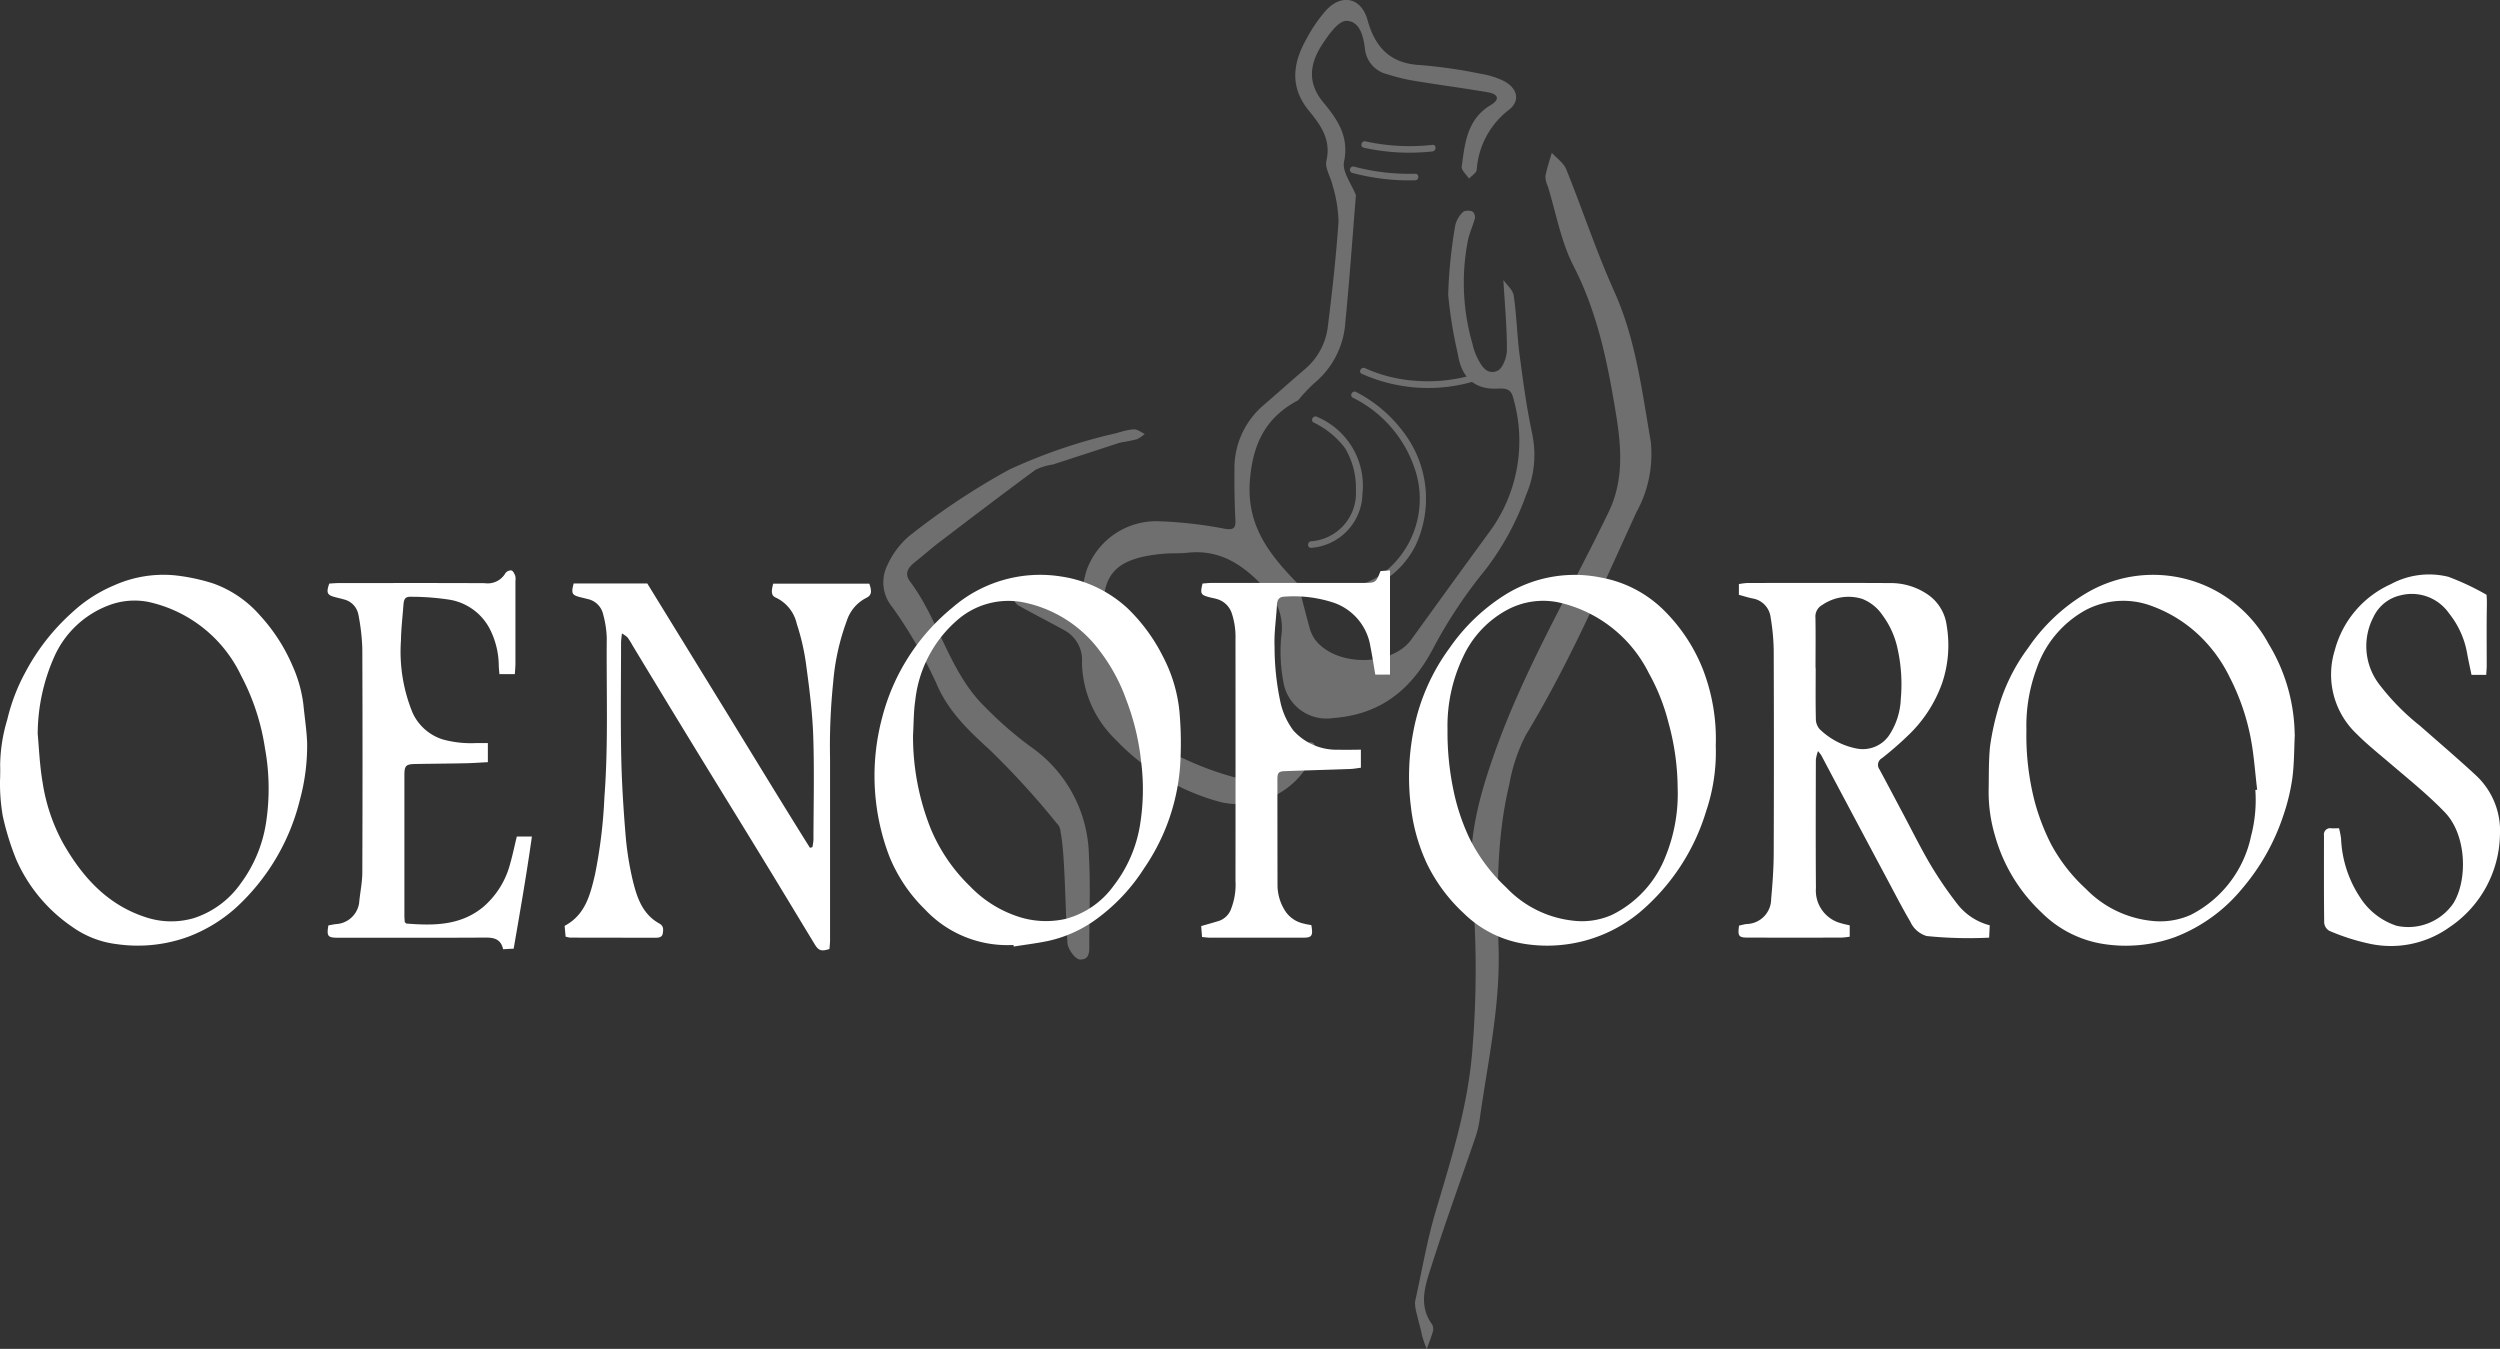 <svg xmlns="http://www.w3.org/2000/svg" width="210.79" height="113.729" viewBox="0 0 210.79 113.729">
  <rect x="0" y="0" width="210.79" height="113.729" fill="#333333" stroke="none"/>
  <g id="Groupe_1127" data-name="Groupe 1127" transform="translate(24 -166.767)">
    <g id="Groupe_1069" data-name="Groupe 1069" transform="translate(50.474 166.767)" opacity="0.296">
      <path id="Tracé_8536" data-name="Tracé 8536" d="M786.974,158.539c.575-2.564,1.009-5.173,1.758-7.69,1.36-4.565,2.778-9.064,3.106-13.9a82.6,82.6,0,0,0-.063-13.67c-.372-3.821.645-7.454,1.909-11.028,2.509-7.107,6.371-13.574,9.624-20.324,1.293-2.682,1.065-5.508.615-8.253-.7-4.278-1.544-8.526-3.581-12.483-1.065-2.067-1.47-4.469-2.17-6.724a1.945,1.945,0,0,1-.2-.855c.125-.667.35-1.312.538-1.964.416.461,1,.851,1.216,1.389,1.382,3.419,2.535,6.934,4.046,10.291,1.82,4.042,2.329,8.353,3.077,12.627a10.123,10.123,0,0,1-1.2,5.987c-2.914,6.367-5.7,12.8-9.337,18.813a14.545,14.545,0,0,0-1.378,4.112c-1.1,4.561-1.043,9.222-.91,13.865.14,4.912-.932,9.668-1.606,14.477a8.13,8.13,0,0,1-.368,1.5c-1.212,3.548-2.5,7.071-3.637,10.645-.523,1.647-1.227,3.39.011,5.088a.862.862,0,0,1,.044.641c-.136.479-.332.94-.5,1.408a7.124,7.124,0,0,1-.424-1.234c-.084-.464-.2-.759-.405-1.665a3.725,3.725,0,0,1-.166-1.046Z" transform="translate(-742.142 -48.764)" fill="#fff"/>
      <path id="Tracé_8537" data-name="Tracé 8537" d="M719.044,126.014a7.106,7.106,0,0,1-.17-.766,4.717,4.717,0,0,1,1.4-.328c.3,0,.6.247.9.387a2.487,2.487,0,0,1-.641.446,13.857,13.857,0,0,1-1.463.284Z" transform="translate(-699.135 -88.721)" fill="#fff"/>
      <g id="Groupe_1050" data-name="Groupe 1050" transform="translate(10.878 0)">
        <path id="Tracé_8538" data-name="Tracé 8538" d="M807.15,90.665a.266.266,0,0,1,.018.026V90.65Z" transform="translate(-765.765 -67.078)" fill="#fff"/>
        <path id="Tracé_8539" data-name="Tracé 8539" d="M738.7,63.387c-.49-2.222-.792-4.488-1.091-6.746-.221-1.673-.254-3.371-.5-5.044-.07-.468-.56-.877-.873-1.312.114,1.96.3,3.92.3,5.884,0,.615-.354,1.581-.81,1.776-.928.4-1.4-.508-1.757-1.245a5.609,5.609,0,0,1-.343-1.046,18.533,18.533,0,0,1-.376-8.721c.133-.641.431-1.245.593-1.883a.623.623,0,0,0-.229-.553c-.24-.077-.637-.092-.774.052a2.234,2.234,0,0,0-.656,1.109,40.627,40.627,0,0,0-.6,5.873,37.294,37.294,0,0,0,.814,4.993c.3,1.968,1.382,3.025,3.39,2.918.873-.044,1.135.14,1.323.951A12.928,12.928,0,0,1,735.08,71.5c-2.218,3.025-4.41,6.065-6.606,9.1-1.68,2.325-6.481,2.3-8.161-.063a3.211,3.211,0,0,1-.435-.995c-.332-1.2-.634-2.413-.947-3.622l.018.018c-2.384-2.447-4.4-4.893-4.082-8.784.254-3.125,1.363-5.306,4.075-6.735l-.015.018a13.869,13.869,0,0,1,1.345-1.437,7.255,7.255,0,0,0,2.638-5.14c.354-3.563.6-7.137.892-10.707l.011.011c-.365-.958-1.187-2.012-1.01-2.859.446-2.126-.578-3.589-1.739-4.985-1.452-1.75-1.113-3.4-.011-5.033.5-.752,1.282-1.85,1.938-1.85,1.142,0,1.452,1.319,1.57,2.336a2.459,2.459,0,0,0,1.916,2.17,15.743,15.743,0,0,0,2.362.567c2.034.335,4.079.6,6.109.951.8.14,1.072.567.214,1.08-1.986,1.183-2.174,3.217-2.439,5.188-.04.3.4.671.615,1.01.225-.247.623-.479.652-.748a6.972,6.972,0,0,1,2.723-5.063c1.006-.792.682-1.875-.516-2.461a7.092,7.092,0,0,0-1.9-.575,41.7,41.7,0,0,0-5.026-.726c-2.546-.122-3.839-1.459-4.488-3.8-.519-1.879-2.156-2.255-3.482-.836a12.36,12.36,0,0,0-1.632,2.362c-1.179,2.067-1.489,4.1.184,6.138.969,1.183,1.879,2.421,1.463,4.2-.147.626.38,1.4.531,2.115a11.434,11.434,0,0,1,.49,3.007c-.2,2.937-.531,5.869-.892,8.791a5.57,5.57,0,0,1-1.92,3.64c-1.175,1.006-2.329,2.041-3.5,3.051a6.959,6.959,0,0,0-2.461,5.472c-.015,1.4.007,2.8.077,4.2.037.726-.169.866-.881.755a35.82,35.82,0,0,0-5.472-.63,6.231,6.231,0,0,0-6.2,4.156,9.239,9.239,0,0,0-.4,2.587c-.118,1.415-.092,1.4-1.334.836-1.2-.545-2.428-1.046-3.67-1.489-.21-.074-.56.251-.847.391.166.206.291.49.5.608,1.275.715,2.579,1.378,3.862,2.085a2.846,2.846,0,0,1,1.507,2.727,9.252,9.252,0,0,0,2.874,6.544,18.913,18.913,0,0,0,8.828,5.232,6.828,6.828,0,0,0,7.852-4.127c.236-.682.026-1.142-.674-.811a11.013,11.013,0,0,0-2.723,1.758,3.462,3.462,0,0,1-3.419,1.054,26,26,0,0,1-4.123-1.529,6.628,6.628,0,0,1-2.476-1.791c-2.071-2.778-3.791-5.726-4.215-9.3-.512-4.3.63-5.818,4.989-6.2.66-.059,1.334-.007,1.99-.081,2.893-.321,4.9,1.19,6.691,3.172a4.581,4.581,0,0,1,1.212,3.847,13.784,13.784,0,0,0,.188,3.946,3.679,3.679,0,0,0,4.186,2.973c4-.3,6.6-2.391,8.43-5.873a39.905,39.905,0,0,1,4.385-6.606,23.037,23.037,0,0,0,3.467-6.371,8.479,8.479,0,0,0,.523-4.982Z" transform="translate(-694.83 -26.676)" fill="#fff"/>
      </g>
      <path id="Tracé_8540" data-name="Tracé 8540" d="M669.714,146.448c.991,2.458,2.719,4.079,4.584,5.785a68.471,68.471,0,0,1,5.637,6.179,1.077,1.077,0,0,1,.32.741c.38,1.776.394,6.695.586,9.44.1.512.656,1.271,1.032,1.3.932.059.8-.862.8-1.492.018-2.436.107-4.875-.029-7.3a11.421,11.421,0,0,0-4.959-9.182,31.709,31.709,0,0,1-3.8-3.316c-3.029-2.959-3.839-7.255-6.308-10.56-.542-.722-.151-1.22.42-1.673.693-.549,1.352-1.138,2.056-1.673,2.69-2.049,5.379-4.1,8.1-6.1a5.236,5.236,0,0,1,1.459-.442c1.879-.608,3.828-1.242,5.7-1.857l.372-.94a45.285,45.285,0,0,0-9.775,3.239,59.691,59.691,0,0,0-8.452,5.619,7.148,7.148,0,0,0-1.813,2.447,3.25,3.25,0,0,0,.424,3.519,38.421,38.421,0,0,1,3.64,6.275Z" transform="translate(-665.306 -88.993)" fill="#fff"/>
      <path id="Tracé_8541" data-name="Tracé 8541" d="M774.921,59.551a17.872,17.872,0,0,0,5.788.313c.35-.037.354-.593,0-.553a17.376,17.376,0,0,1-5.641-.295c-.346-.077-.494.457-.147.534Z" transform="translate(-734.408 -47.096)" fill="#fff"/>
      <path id="Tracé_8542" data-name="Tracé 8542" d="M772.3,65.306a18.356,18.356,0,0,0,5.3.623c.354-.011.357-.564,0-.553a17.864,17.864,0,0,1-5.151-.6.277.277,0,0,0-.148.534Z" transform="translate(-732.752 -50.728)" fill="#fff"/>
      <path id="Tracé_8543" data-name="Tracé 8543" d="M774.571,111.353a13.658,13.658,0,0,0,9.668.571c.339-.1.2-.637-.147-.534a13.387,13.387,0,0,1-4.845.56,12.286,12.286,0,0,1-4.4-1.072c-.32-.155-.6.321-.28.479h0Z" transform="translate(-734.22 -79.834)" fill="#fff"/>
      <path id="Tracé_8544" data-name="Tracé 8544" d="M763,122.488a7.217,7.217,0,0,1,2.627,2.144,6.493,6.493,0,0,1,.928,3.537,4.077,4.077,0,0,1-3.766,4.329c-.354.022-.358.575,0,.553a4.663,4.663,0,0,0,4.318-4.536,6.3,6.3,0,0,0-3.832-6.507c-.313-.169-.593.309-.28.479h0Z" transform="translate(-726.705 -86.86)" fill="#fff"/>
      <path id="Tracé_8545" data-name="Tracé 8545" d="M768.171,116.8a10.323,10.323,0,0,1,5.431,6.695,7.9,7.9,0,0,1-3,8.2,6.687,6.687,0,0,1-4.757,1.1c-.346-.055-.5.475-.147.534a7.5,7.5,0,0,0,7.767-4.071,9.253,9.253,0,0,0-.9-9.392,11.657,11.657,0,0,0-4.112-3.545c-.313-.166-.593.313-.28.479h0Z" transform="translate(-728.583 -83.269)" fill="#fff"/>
    </g>
    <g id="Groupe_1116" data-name="Groupe 1116" transform="translate(-24 214.858)">
      <path id="Tracé_8546" data-name="Tracé 8546" d="M177.619,220.963h6.214q3.428,5.575,6.86,11.158c2.28,3.713,4.541,7.439,6.854,11.128.07-.015.139-.033.209-.049a4.379,4.379,0,0,0,.088-.621c.006-2.937.082-5.878-.021-8.812-.073-2.043-.343-4.086-.618-6.114a19.155,19.155,0,0,0-.767-3.286,3.209,3.209,0,0,0-1.734-2.195c-.409-.17-.446-.464-.252-1.194h8.1c.243.691.188,1-.288,1.219a3.291,3.291,0,0,0-1.61,1.919,19.44,19.44,0,0,0-1.146,5.19,51.967,51.967,0,0,0-.264,6.405q0,7.648,0,15.3c0,.267-.033.53-.049.773-.7.218-.918.142-1.252-.409-1.455-2.395-2.9-4.8-4.362-7.187-1.952-3.2-3.92-6.378-5.872-9.573q-2.565-4.2-5.111-8.415a6.912,6.912,0,0,0-.43-.688,2.49,2.49,0,0,0-.476-.333c-.033.358-.07.576-.07.794,0,3.147-.048,6.3.012,9.443.042,2.219.179,4.438.361,6.648a25.7,25.7,0,0,0,.606,3.9c.349,1.446.812,2.886,2.264,3.68.358.2.324.512.276.822s-.3.367-.573.367q-3.619,0-7.239-.009a2.312,2.312,0,0,1-.382-.082c-.027-.291-.055-.591-.082-.909,1.74-.928,2.149-2.6,2.552-4.289a41.96,41.96,0,0,0,.8-6.542c.343-4.483.158-8.97.2-13.456a8.563,8.563,0,0,0-.306-1.983,1.694,1.694,0,0,0-1.322-1.291c-.2-.055-.409-.1-.612-.152-.7-.179-.773-.318-.549-1.158Z" transform="translate(-129.257 -219.859)" fill="#fff"/>
      <path id="Tracé_8547" data-name="Tracé 8547" d="M524.529,249.7c-.015.346-.03.643-.049,1.034a35.219,35.219,0,0,1-5.266-.136,2.2,2.2,0,0,1-1.382-1.213c-.633-1.079-1.212-2.192-1.8-3.3q-2.083-3.9-4.156-7.8-.778-1.464-1.552-2.931a3.332,3.332,0,0,0-.276-.349,3.573,3.573,0,0,0-.179.724c-.009,3.607-.021,7.218.006,10.825a2.847,2.847,0,0,0,1.9,2.9,8.327,8.327,0,0,0,.949.239v.961a6.431,6.431,0,0,1-.7.076q-3.933.009-7.866,0c-.8,0-.888-.118-.764-1.012.191-.042.406-.1.624-.133a2.116,2.116,0,0,0,2.082-2.113c.115-1.27.209-2.546.215-3.819q.032-8.589,0-17.182a18.234,18.234,0,0,0-.261-2.749,1.832,1.832,0,0,0-1.555-1.594c-.364-.076-.721-.194-1.119-.3v-.906a5.65,5.65,0,0,1,.712-.091c4.007-.006,8.015-.015,12.022.006a5.525,5.525,0,0,1,3.25,1.006,3.755,3.755,0,0,1,1.537,2.58,9.977,9.977,0,0,1-.385,4.847,11.31,11.31,0,0,1-2.707,4.256,28.849,28.849,0,0,1-2.358,2.07.647.647,0,0,0-.215.958c.667,1.231,1.313,2.471,1.97,3.7.776,1.458,1.507,2.94,2.346,4.359a32.128,32.128,0,0,0,2.225,3.256,5.031,5.031,0,0,0,2.762,1.825Zm-14.675-21.719c0,1.428-.018,2.852.015,4.28a1.3,1.3,0,0,0,.321.894,6.172,6.172,0,0,0,3.122,1.634,2.691,2.691,0,0,0,2.7-1.067,5.95,5.95,0,0,0,1.019-3.122,13.821,13.821,0,0,0-.264-4.189,7.218,7.218,0,0,0-1.264-2.843,3.7,3.7,0,0,0-1.731-1.4,3.906,3.906,0,0,0-3.359.512,1.113,1.113,0,0,0-.579,1.088c.024,1.407.009,2.81.006,4.217Z" transform="translate(-356.763 -219.766)" fill="#fff"/>
      <path id="Tracé_8548" data-name="Tracé 8548" d="M19.814,235.705c0-.464.018-.779,0-1.091a13.764,13.764,0,0,1,.6-3.877,16.018,16.018,0,0,1,1.54-4.023,18.169,18.169,0,0,1,3.883-4.974,12.1,12.1,0,0,1,3.613-2.34,10.172,10.172,0,0,1,5.026-.84,16.249,16.249,0,0,1,3.3.691,9.435,9.435,0,0,1,3.95,2.7,14.96,14.96,0,0,1,2.743,4.25,11.359,11.359,0,0,1,.912,3.247c.106,1.1.285,2.2.318,3.307a17.441,17.441,0,0,1-.606,4.723,18.244,18.244,0,0,1-5.381,9.1,12.765,12.765,0,0,1-4.041,2.461,12.393,12.393,0,0,1-6,.627,8.157,8.157,0,0,1-3.771-1.455,13.371,13.371,0,0,1-4.72-5.66,22.722,22.722,0,0,1-1.146-3.7,16.09,16.09,0,0,1-.227-3.147Zm3.165-3.789c.106,1.109.161,2.646.421,4.147a15.5,15.5,0,0,0,1.688,5.029c1.664,2.946,3.835,5.338,7.184,6.36a6.8,6.8,0,0,0,3.853.024,7.73,7.73,0,0,0,3.974-2.931,11.529,11.529,0,0,0,2.158-5.275,18.994,18.994,0,0,0-.115-6.132,19.137,19.137,0,0,0-2.01-6.114,11.337,11.337,0,0,0-7.824-6.217,6.086,6.086,0,0,0-3.286.27,8.19,8.19,0,0,0-4.665,4.4,16.123,16.123,0,0,0-1.376,6.436Z" transform="translate(-19.802 -218.148)" fill="#fff"/>
      <path id="Tracé_8549" data-name="Tracé 8549" d="M274.722,249.766a9.517,9.517,0,0,1-7.457-2.992,13.162,13.162,0,0,1-3.016-4.5,19.037,19.037,0,0,1-.594-11.689,17.666,17.666,0,0,1,5.908-9.252,11.286,11.286,0,0,1,9.239-2.625,10.536,10.536,0,0,1,5.508,2.64,14.923,14.923,0,0,1,3,4.065,12.664,12.664,0,0,1,1.407,4.656,30.057,30.057,0,0,1,.055,4.644,17.487,17.487,0,0,1-3.037,8.594,15.729,15.729,0,0,1-3.765,4.092,10.884,10.884,0,0,1-4.335,2.031c-.955.2-1.928.315-2.895.47-.006-.045-.009-.091-.015-.139Zm-8.467-17.694a20.985,20.985,0,0,0,1.5,7.909,14.525,14.525,0,0,0,3.3,4.832,9.9,9.9,0,0,0,4.28,2.631,7.505,7.505,0,0,0,3.786.124,7.3,7.3,0,0,0,4.053-2.8,11.324,11.324,0,0,0,2.2-5,18.631,18.631,0,0,0,.109-5.5,20.647,20.647,0,0,0-1.246-5.168,15.1,15.1,0,0,0-2.228-4.114,10.629,10.629,0,0,0-6.414-4.1,6.54,6.54,0,0,0-5.62,1.5,10.426,10.426,0,0,0-3.529,6.742C266.3,230.1,266.316,231.09,266.255,232.072Z" transform="translate(-189.272 -218.182)" fill="#fff"/>
      <path id="Tracé_8550" data-name="Tracé 8550" d="M437.591,233.017a15.555,15.555,0,0,1-.8,5.444,17.97,17.97,0,0,1-5.641,8.588,12.233,12.233,0,0,1-9.758,2.625,9.394,9.394,0,0,1-5.068-2.586,14.019,14.019,0,0,1-3.086-4.162,15.432,15.432,0,0,1-1.352-4.8,20.355,20.355,0,0,1,.2-6.32,17.229,17.229,0,0,1,3.068-7.078,16.133,16.133,0,0,1,4.629-4.447,11.078,11.078,0,0,1,8.133-1.482,10.087,10.087,0,0,1,5.441,2.9,14.5,14.5,0,0,1,3.159,4.862,16.322,16.322,0,0,1,1.073,6.457Zm-3.213,3.592a21.111,21.111,0,0,0-.776-5.581,17.168,17.168,0,0,0-1.664-4.186,11.227,11.227,0,0,0-7.657-5.96,6.418,6.418,0,0,0-4.2.6,8.572,8.572,0,0,0-3.786,3.986,13.52,13.52,0,0,0-1.322,6.145,23.729,23.729,0,0,0,.476,4.993,17.851,17.851,0,0,0,1.34,4.1,14.466,14.466,0,0,0,3.122,4.211,9.115,9.115,0,0,0,5.66,2.813,6.21,6.21,0,0,0,3.313-.512,9.22,9.22,0,0,0,4.471-4.9,14,14,0,0,0,1.025-5.711Z" transform="translate(-292.924 -218.193)" fill="#fff"/>
      <path id="Tracé_8551" data-name="Tracé 8551" d="M598.749,232.022c-.061,1.234-.046,2.48-.209,3.7a17.083,17.083,0,0,1-.746,3.1,18.393,18.393,0,0,1-3.483,6.2,13.656,13.656,0,0,1-5.69,4.1,12.231,12.231,0,0,1-6,.57,9.438,9.438,0,0,1-5.235-2.665,14.094,14.094,0,0,1-3.917-6.472,12.9,12.9,0,0,1-.534-3.847c.024-1.237-.006-2.48.121-3.7a21.943,21.943,0,0,1,.621-2.937,15.68,15.68,0,0,1,2.577-5.326,15.473,15.473,0,0,1,4.89-4.62,11.054,11.054,0,0,1,15.4,4.268,15.06,15.06,0,0,1,2.195,7.63ZM595.43,236.7c.049-.006.1-.009.146-.015-.185-1.513-.276-3.046-.582-4.538a19.054,19.054,0,0,0-1.737-4.95,12.28,12.28,0,0,0-2.756-3.7,11.566,11.566,0,0,0-3.789-2.295,6.828,6.828,0,0,0-5.6.336,8.917,8.917,0,0,0-4.138,4.947,13.863,13.863,0,0,0-.855,5.178,22.267,22.267,0,0,0,.718,6.093,18.605,18.605,0,0,0,1.346,3.492,14.227,14.227,0,0,0,2.958,3.8,9.019,9.019,0,0,0,5.523,2.692,6.347,6.347,0,0,0,3.316-.506,9.684,9.684,0,0,0,5.084-6.657,11.951,11.951,0,0,0,.358-3.868Z" transform="translate(-405.26 -218.189)" fill="#fff"/>
      <path id="Tracé_8552" data-name="Tracé 8552" d="M679.01,235.363c-1.537-1.419-3.128-2.78-4.7-4.162a19.831,19.831,0,0,1-3.428-3.483,5.3,5.3,0,0,1-.5-5.687,3.321,3.321,0,0,1,2.277-1.831,3.825,3.825,0,0,1,4.1,1.522,7.424,7.424,0,0,1,1.516,3.334c.109.612.246,1.219.376,1.846h1.24c.015-.3.042-.543.042-.785,0-1.679-.018-3.359.012-5.035a8.611,8.611,0,0,0-.027-.931,21.859,21.859,0,0,0-3.21-1.513,6.775,6.775,0,0,0-4.878.627,8.484,8.484,0,0,0-4.708,5.566,6.885,6.885,0,0,0,1.834,7.042c.882.888,1.87,1.676,2.825,2.492,1.573,1.343,3.186,2.634,4.629,4.135,1.819,1.892,1.934,5.641.73,7.636a4.611,4.611,0,0,1-4.789,1.928,5.766,5.766,0,0,1-3.068-2.355,9.714,9.714,0,0,1-1.631-5.011,7.251,7.251,0,0,0-.17-.858c-.276,0-.464.006-.649,0a.527.527,0,0,0-.622.6c0,2.455-.012,4.911.018,7.363a.882.882,0,0,0,.431.682,18.157,18.157,0,0,0,3.456,1.1,8.484,8.484,0,0,0,6.645-1.382,9.6,9.6,0,0,0,4.289-7.83,6.373,6.373,0,0,0-2.046-5.014Z" transform="translate(-470.263 -218.093)" fill="#fff"/>
      <path id="Tracé_8553" data-name="Tracé 8553" d="M126.87,239.773h1.273c-.449,3.189-.991,6.287-1.537,9.452-.309.015-.585.03-.888.048-.194-.846-.749-.988-1.479-.982-4.153.024-8.306.012-12.462.012-.846,0-.949-.127-.794-1.037.191-.036.409-.082.627-.112a2.084,2.084,0,0,0,1.967-1.792c.073-.852.264-1.7.267-2.552q.036-9.44,0-18.879a17.651,17.651,0,0,0-.33-2.865,1.626,1.626,0,0,0-1.234-1.291c-.239-.073-.488-.124-.731-.188-.676-.179-.764-.367-.491-1.146.264-.015.552-.042.84-.042,4.089,0,8.182-.012,12.271.009a1.725,1.725,0,0,0,1.746-.852.581.581,0,0,1,.506-.221c.136.036.249.279.318.452a1.228,1.228,0,0,1,.015.437q0,3.492,0,6.984c0,.267-.03.533-.049.867h-1.3c-.021-.267-.049-.491-.055-.712a6.941,6.941,0,0,0-.749-3.08,4.683,4.683,0,0,0-3.374-2.477,21.4,21.4,0,0,0-3.186-.252c-.564-.027-.688.136-.731.7-.073,1-.194,2-.209,3a13.576,13.576,0,0,0,.982,6.081,4.173,4.173,0,0,0,2.558,2.252,8.96,8.96,0,0,0,2.855.3c.288.006.579,0,.934,0V233.5c-.652.033-1.252.079-1.852.091-1.425.03-2.852.039-4.277.064-.782.015-.909.145-.909.931v11.831c0,.206.021.412.03.57.082.07.112.118.145.121,2.286.182,4.538.179,6.448-1.379a7.2,7.2,0,0,0,2.31-3.726C126.524,241.307,126.67,240.591,126.87,239.773Z" transform="translate(-83.295 -217.328)" fill="#fff"/>
      <path id="Tracé_8554" data-name="Tracé 8554" d="M363.2,247.246c.155.909.048,1.055-.725,1.055q-3.9,0-7.806,0c-.2,0-.409-.033-.685-.058-.027-.336-.052-.637-.073-.922.564-.164,1.061-.3,1.552-.455a1.677,1.677,0,0,0,.994-1.064,5.586,5.586,0,0,0,.346-2.283q.009-10.2,0-20.395a6.368,6.368,0,0,0-.309-2.164,1.852,1.852,0,0,0-1.31-1.228c-.179-.055-.37-.082-.552-.13-.77-.206-.815-.285-.609-1.161.242-.018.506-.052.767-.052H367.63c.985,0,1.018-.024,1.4-1,.224-.015.482-.033.8-.058v8.788h-1.24c-.136-.8-.255-1.579-.409-2.355a4.676,4.676,0,0,0-3.04-3.689,10.713,10.713,0,0,0-4.2-.531c-.44.009-.618.239-.643.679-.061,1.191-.255,2.386-.2,3.571a22.146,22.146,0,0,0,.473,4.55,6.178,6.178,0,0,0,1.112,2.486,4.869,4.869,0,0,0,3.81,1.619c.6.024,1.2,0,1.882,0v1.522c-.3.036-.6.094-.906.106-1.822.064-3.641.115-5.462.179-.564.018-.667.121-.67.673q0,4.5.009,9a4.025,4.025,0,0,0,.73,2.237,2.5,2.5,0,0,0,1.507.952c.2.055.4.082.618.124Z" transform="translate(-252.631 -217.329)" fill="#fff"/>
    </g>
  </g>
</svg>
